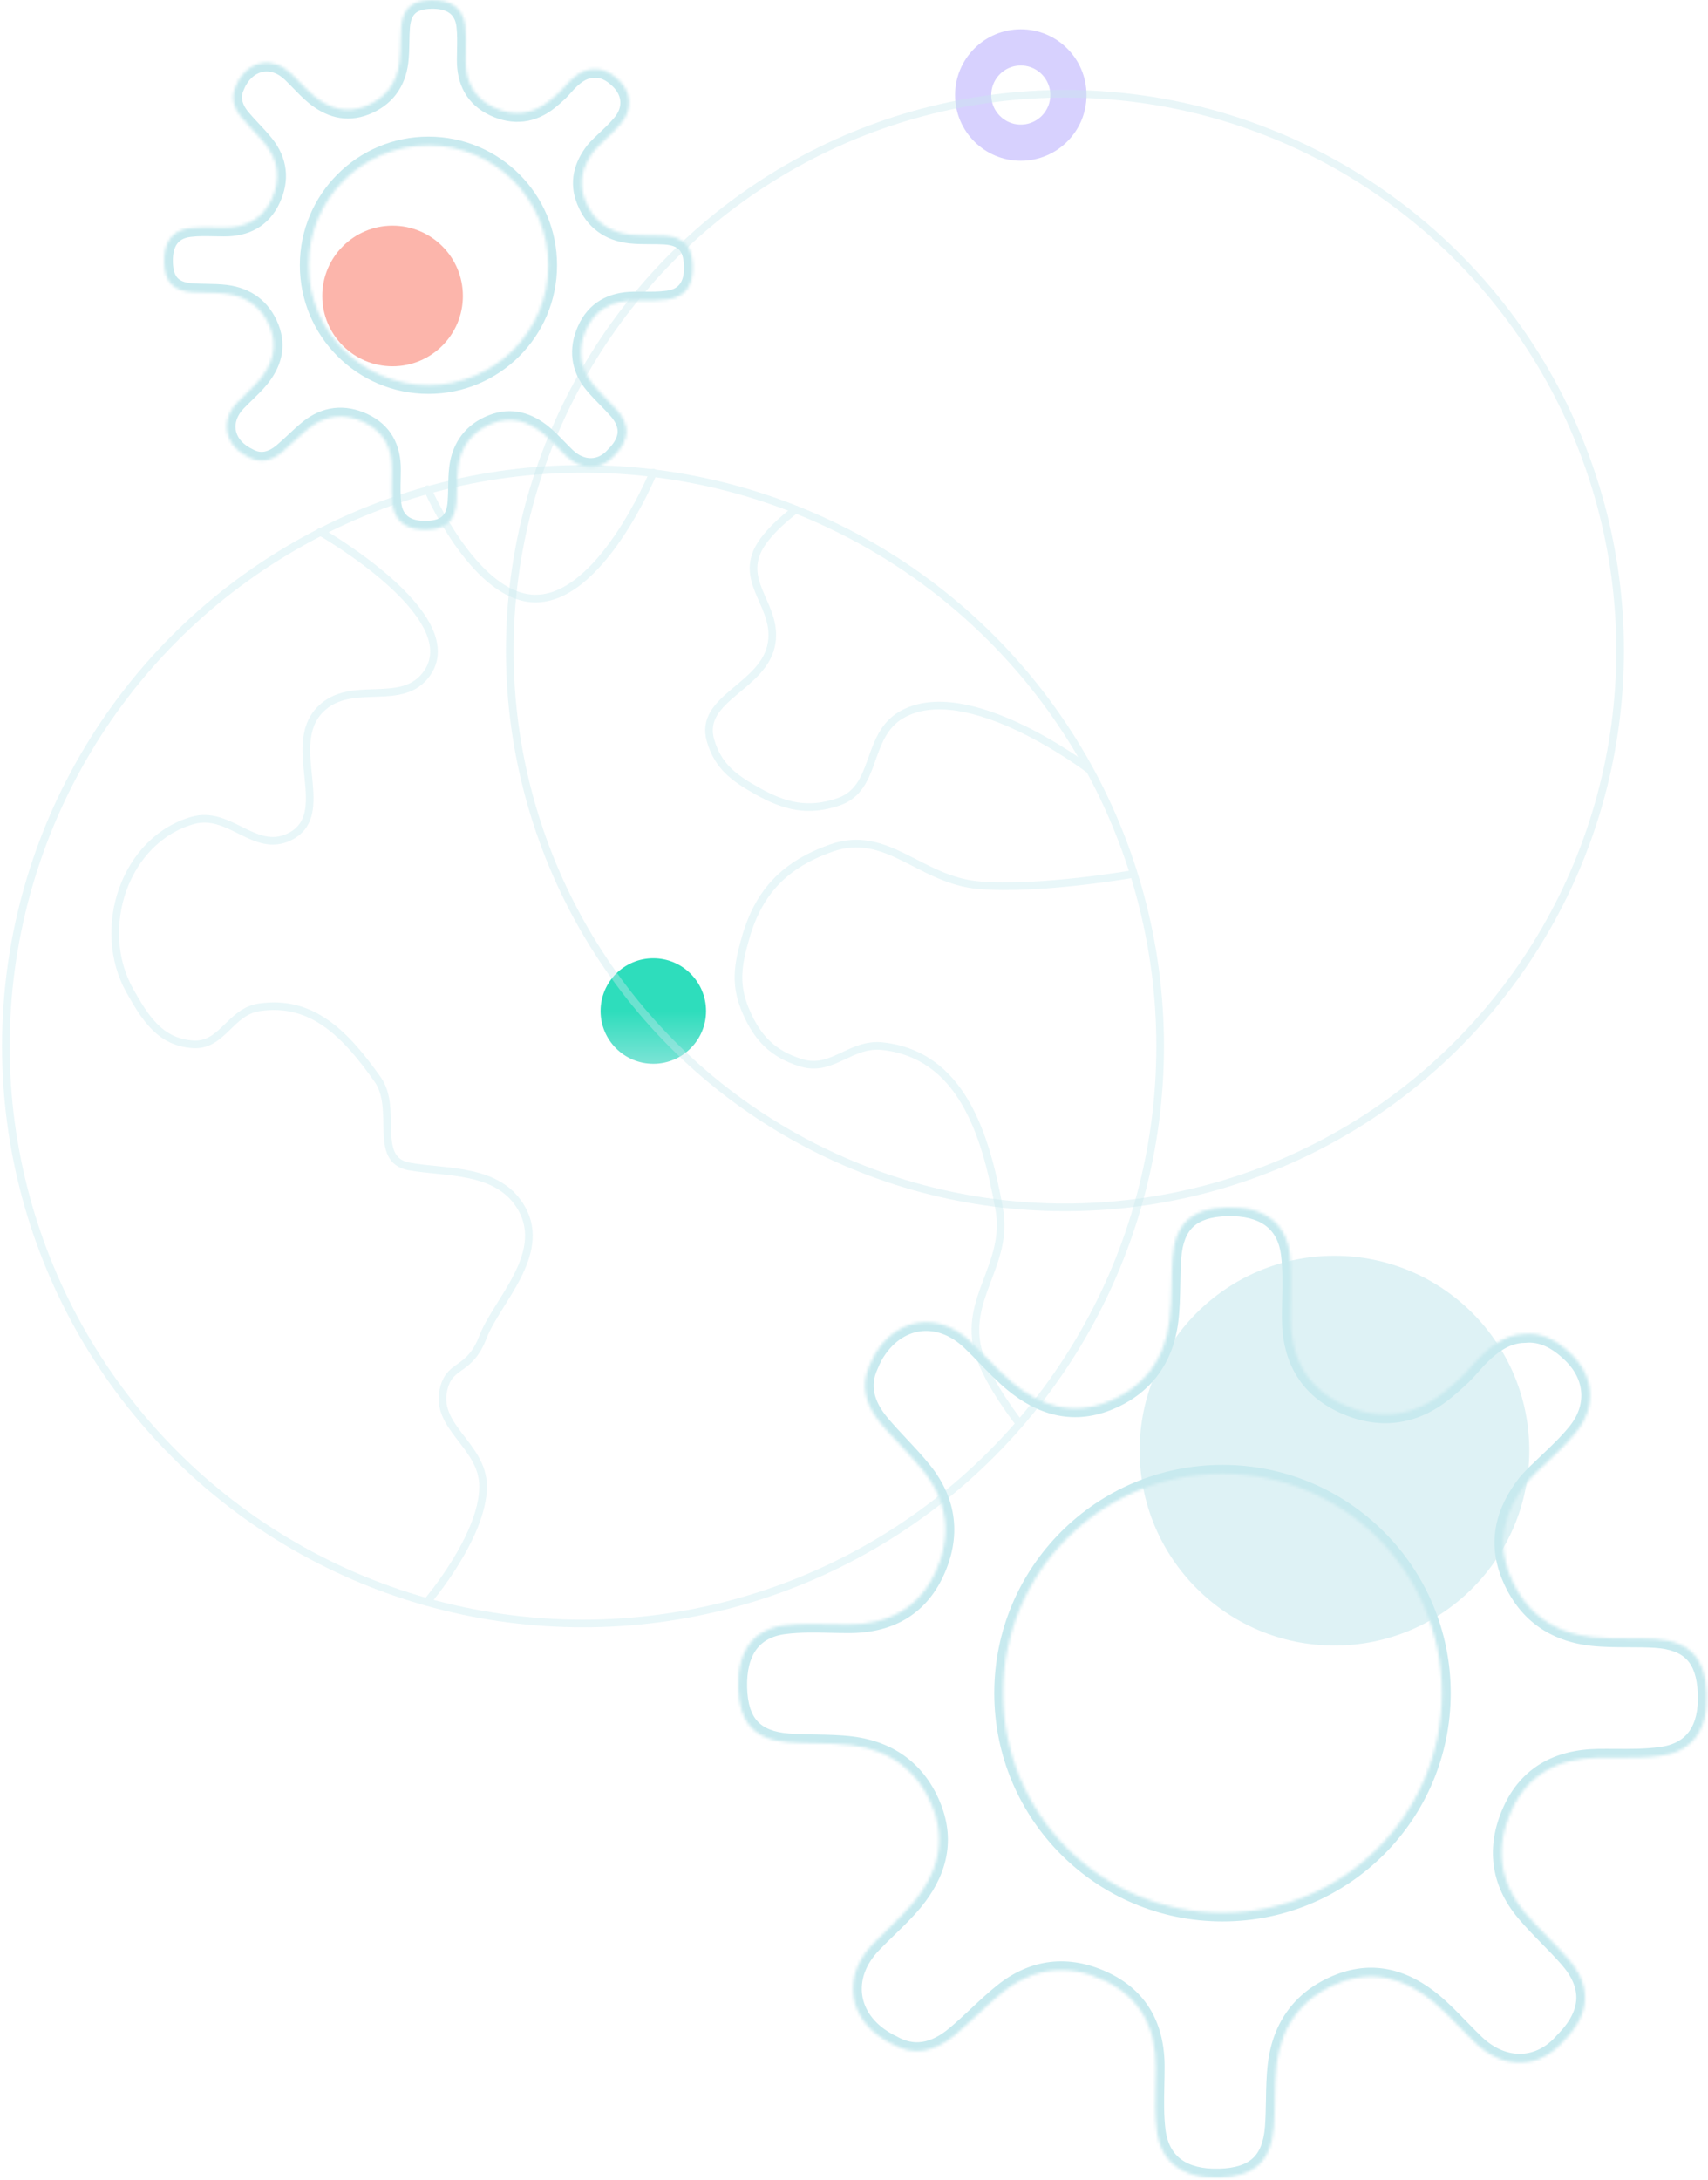 <svg width="583" height="744" viewBox="0 0 583 744" fill="none" xmlns="http://www.w3.org/2000/svg">
<mask id="path-1-inside-1" fill="white">
<path fill-rule="evenodd" clip-rule="evenodd" d="M565.021 559.309C576.833 560.075 581.973 565.766 582.52 577.694C583.067 590.059 577.927 597.719 566.881 599.142C561.824 599.854 556.596 599.823 551.403 599.792C549.408 599.78 547.418 599.768 545.445 599.799C531.883 600.018 521.384 605.489 515.807 618.074C510.338 630.33 511.76 642.258 520.509 652.654C522.997 655.618 525.71 658.388 528.421 661.158C530.715 663.502 533.009 665.845 535.164 668.303C543.367 677.604 542.929 686.797 534.289 695.879L533.633 696.536C525.65 705.838 513.4 706.494 503.667 697.193C501.865 695.471 500.108 693.658 498.347 691.839C495.404 688.8 492.446 685.745 489.23 683.076C479.825 675.306 469.107 671.914 457.077 676.62C444.5 681.544 437.391 691.174 435.75 704.415C435.25 708.479 435.179 712.578 435.107 716.673C435.054 719.745 435 722.814 434.766 725.864C433.891 737.573 428.095 742.716 416.174 743.044C403.925 743.373 396.269 738.12 394.847 727.067C394.215 721.926 394.325 716.728 394.435 711.556C394.477 709.571 394.519 707.591 394.519 705.619C394.628 692.049 389.269 681.544 376.802 675.744C364.553 670.054 352.741 671.367 342.132 679.902C339.112 682.332 336.284 684.987 333.457 687.64C331.064 689.886 328.672 692.131 326.165 694.238C318.837 700.476 311.619 701.57 304.62 697.521C304.459 697.44 304.292 697.36 304.121 697.278C303.595 697.025 303.037 696.757 302.542 696.427C289.418 688.876 287.34 674.431 297.839 663.488C299.559 661.685 301.372 659.927 303.19 658.164C306.226 655.22 309.279 652.26 311.947 649.043C319.712 639.632 323.103 628.907 318.4 616.87C313.478 604.285 303.854 597.172 290.621 595.531C286.56 595.031 282.462 594.959 278.371 594.888C275.3 594.834 272.233 594.781 269.185 594.546C257.483 593.671 252.343 587.871 252.014 575.943C251.686 563.577 256.936 555.917 267.982 554.604C273.12 553.971 278.315 554.081 283.484 554.191C285.468 554.233 287.447 554.275 289.418 554.275C302.979 554.385 313.478 549.023 319.275 536.547C324.962 524.291 323.65 512.472 315.119 501.858C312.691 498.835 310.038 496.005 307.386 493.177C305.141 490.782 302.898 488.389 300.792 485.881C295.105 479.205 293.792 472.53 296.745 466.074C297.183 464.979 297.73 463.776 298.386 462.572C305.932 449.44 320.369 447.361 331.305 457.866C333.107 459.587 334.864 461.401 336.625 463.22C339.568 466.259 342.526 469.313 345.742 471.983C355.147 479.752 365.865 483.145 377.895 478.439C390.472 473.515 397.581 463.885 399.222 450.644C399.722 446.58 399.793 442.481 399.865 438.386C399.918 435.314 399.972 432.245 400.206 429.195C401.081 417.486 406.877 412.343 418.798 412.014C431.157 411.686 438.812 416.939 440.234 427.882C440.867 433.023 440.756 438.221 440.646 443.394C440.604 445.378 440.562 447.358 440.562 449.331C440.453 462.9 445.812 473.405 458.28 479.205C470.529 484.896 482.34 483.583 492.949 475.047C495.136 473.296 497.105 471.545 499.073 469.685L499.074 469.685C500.058 468.7 501.151 467.606 502.136 466.402C507.385 460.383 513.182 455.24 520.509 455.24C525.868 454.693 531.118 456.991 536.367 462.134C544.242 469.794 545.007 480.3 537.789 488.945C534.812 492.568 531.42 495.776 528.006 499.006C526.78 500.166 525.551 501.329 524.337 502.514L524.337 502.515C523.134 503.718 521.931 504.922 520.947 506.125C513.619 515.537 510.666 526.042 515.478 537.751C520.619 550.336 530.243 557.23 543.586 558.652C547.648 559.09 551.746 559.099 555.838 559.108C558.908 559.115 561.975 559.121 565.021 559.309ZM417.279 652.679C458.645 652.679 492.179 619.145 492.179 577.779C492.179 536.413 458.645 502.879 417.279 502.879C375.913 502.879 342.379 536.413 342.379 577.779C342.379 619.145 375.913 652.679 417.279 652.679Z"/>
</mask>
<path d="M582.52 577.694L585.517 577.561L585.517 577.556L582.52 577.694ZM565.021 559.309L565.216 556.315L565.206 556.315L565.021 559.309ZM566.881 599.142L566.497 596.167L566.48 596.169L566.463 596.171L566.881 599.142ZM551.403 599.792L551.421 596.792L551.403 599.792ZM545.445 599.799L545.399 596.799L545.396 596.799L545.445 599.799ZM515.807 618.074L518.546 619.296L518.549 619.289L515.807 618.074ZM520.509 652.654L522.807 650.725L522.805 650.722L520.509 652.654ZM528.421 661.158L526.277 663.257V663.257L528.421 661.158ZM535.164 668.303L532.909 670.281L532.914 670.287L535.164 668.303ZM534.289 695.879L536.411 698L536.438 697.974L536.463 697.947L534.289 695.879ZM533.633 696.536L531.511 694.415L531.431 694.496L531.357 694.582L533.633 696.536ZM503.667 697.193L505.74 695.024L505.739 695.023L503.667 697.193ZM498.347 691.839L500.502 689.752H500.502L498.347 691.839ZM489.23 683.076L491.147 680.768L491.141 680.763L489.23 683.076ZM457.077 676.62L455.984 673.826L455.983 673.826L457.077 676.62ZM435.75 704.415L432.773 704.046L432.773 704.049L435.75 704.415ZM435.107 716.673L438.107 716.725L435.107 716.673ZM434.766 725.864L431.775 725.634L431.774 725.64L434.766 725.864ZM416.174 743.044L416.254 746.043L416.256 746.043L416.174 743.044ZM394.847 727.067L391.87 727.434L391.871 727.442L391.872 727.45L394.847 727.067ZM394.435 711.556L397.434 711.619L394.435 711.556ZM394.519 705.619L391.519 705.595L391.519 705.607V705.619H394.519ZM376.802 675.744L378.067 673.024L378.066 673.023L376.802 675.744ZM342.132 679.902L344.013 682.24L344.013 682.24L342.132 679.902ZM333.457 687.64L331.404 685.453L333.457 687.64ZM326.165 694.238L324.235 691.941L324.228 691.947L324.22 691.954L326.165 694.238ZM304.62 697.521L306.122 694.924L306.043 694.879L305.962 694.838L304.62 697.521ZM304.121 697.278L302.822 699.982L302.822 699.982L304.121 697.278ZM302.542 696.427L304.207 693.931L304.124 693.876L304.038 693.826L302.542 696.427ZM297.839 663.488L300.004 665.565L300.01 665.559L297.839 663.488ZM303.19 658.164L301.101 656.011H301.101L303.19 658.164ZM311.947 649.043L314.257 650.958L314.261 650.952L311.947 649.043ZM318.4 616.87L321.194 615.778L321.194 615.777L318.4 616.87ZM290.621 595.531L290.99 592.554L290.988 592.553L290.621 595.531ZM278.371 594.888L278.318 597.887H278.318L278.371 594.888ZM269.185 594.546L269.415 591.555L269.409 591.554L269.185 594.546ZM252.014 575.943L249.016 576.022L249.016 576.025L252.014 575.943ZM267.982 554.604L268.336 557.583L268.349 557.581L267.982 554.604ZM283.484 554.191L283.548 551.192H283.548L283.484 554.191ZM289.418 554.275L289.442 551.275L289.43 551.275H289.418V554.275ZM319.275 536.547L321.996 537.811L321.996 537.81L319.275 536.547ZM315.119 501.858L312.78 503.737L312.781 503.737L315.119 501.858ZM307.386 493.177L305.197 495.229L305.197 495.229L307.386 493.177ZM300.792 485.881L303.09 483.952L303.083 483.943L303.076 483.935L300.792 485.881ZM296.745 466.074L299.474 467.321L299.504 467.255L299.531 467.187L296.745 466.074ZM298.386 462.572L295.785 461.077L295.768 461.106L295.752 461.136L298.386 462.572ZM331.305 457.866L329.227 460.03L329.233 460.036L331.305 457.866ZM336.625 463.22L334.47 465.307V465.307L336.625 463.22ZM345.742 471.983L343.825 474.291L343.831 474.296L345.742 471.983ZM377.895 478.439L378.988 481.233L378.989 481.233L377.895 478.439ZM399.222 450.644L402.199 451.013L402.199 451.01L399.222 450.644ZM399.865 438.386L396.865 438.334V438.334L399.865 438.386ZM400.206 429.195L403.197 429.425L403.198 429.419L400.206 429.195ZM418.798 412.014L418.719 409.016L418.716 409.016L418.798 412.014ZM440.234 427.882L443.212 427.516L443.211 427.506L443.209 427.496L440.234 427.882ZM440.646 443.394L437.647 443.33V443.33L440.646 443.394ZM440.562 449.331L443.562 449.355L443.562 449.343V449.331H440.562ZM458.28 479.205L457.014 481.925L457.016 481.926L458.28 479.205ZM492.949 475.047L491.074 472.705L491.068 472.71L492.949 475.047ZM499.073 469.685L501.134 471.865L501.229 471.776L501.316 471.678L499.073 469.685ZM499.074 469.685L496.952 467.564L496.89 467.626L496.831 467.692L499.074 469.685ZM502.136 466.402L499.875 464.43L499.843 464.466L499.813 464.503L502.136 466.402ZM520.509 455.24V458.24H520.662L520.814 458.224L520.509 455.24ZM536.367 462.134L534.268 464.277L534.276 464.284L536.367 462.134ZM537.789 488.945L535.486 487.022L535.479 487.031L535.471 487.04L537.789 488.945ZM528.006 499.006L530.068 501.185L530.068 501.185L528.006 499.006ZM524.337 502.514L522.241 500.368L522.217 500.391L522.194 500.415L524.337 502.514ZM524.337 502.515L526.459 504.635L526.469 504.625L526.48 504.614L524.337 502.515ZM520.947 506.125L518.624 504.226L518.602 504.254L518.58 504.282L520.947 506.125ZM515.478 537.751L518.256 536.617L518.253 536.611L515.478 537.751ZM543.586 558.652L543.907 555.67L543.904 555.669L543.586 558.652ZM555.838 559.108L555.832 562.108L555.838 559.108ZM585.517 577.556C585.227 571.241 583.704 566.007 580.181 562.26C576.634 558.489 571.537 556.725 565.216 556.315L564.827 562.303C570.318 562.659 573.696 564.123 575.81 566.371C577.946 568.643 579.266 572.218 579.523 577.831L585.517 577.556ZM567.264 602.118C573.444 601.322 578.315 598.711 581.489 594.265C584.609 589.895 585.808 584.143 585.517 577.561L579.523 577.826C579.779 583.61 578.681 587.871 576.606 590.778C574.585 593.609 571.364 595.54 566.497 596.167L567.264 602.118ZM551.386 602.792C556.538 602.822 561.988 602.86 567.299 602.113L566.463 596.171C561.66 596.847 556.655 596.823 551.421 596.792L551.386 602.792ZM545.491 602.798C547.427 602.769 549.385 602.78 551.386 602.792L551.421 596.792C549.432 596.78 547.409 596.768 545.399 596.799L545.491 602.798ZM518.549 619.289C521.108 613.517 524.725 609.504 529.159 606.881C533.622 604.241 539.095 602.902 545.493 602.798L545.396 596.799C538.233 596.915 531.676 598.421 526.104 601.717C520.504 605.031 516.083 610.046 513.064 616.858L518.549 619.289ZM522.805 650.722C514.823 641.238 513.529 630.542 518.546 619.296L513.067 616.851C507.148 630.118 508.697 643.278 518.214 654.586L522.805 650.722ZM530.565 659.059C527.84 656.276 525.209 653.586 522.807 650.725L518.212 654.583C520.786 657.649 523.579 660.501 526.277 663.257L530.565 659.059ZM537.42 666.325C535.201 663.795 532.849 661.393 530.565 659.059L526.277 663.257C528.581 665.61 530.817 667.895 532.909 670.281L537.42 666.325ZM536.463 697.947C541.095 693.077 543.842 687.847 544.041 682.28C544.24 676.691 541.851 671.35 537.414 666.319L532.914 670.287C536.68 674.557 538.173 678.463 538.045 682.066C537.915 685.692 536.123 689.599 532.116 693.812L536.463 697.947ZM535.755 698.657L536.411 698L532.168 693.759L531.511 694.415L535.755 698.657ZM501.594 699.362C506.948 704.478 513.197 707.032 519.4 706.839C525.61 706.646 531.432 703.707 535.91 698.49L531.357 694.582C527.851 698.667 523.556 700.707 519.213 700.842C514.862 700.977 510.119 699.209 505.74 695.024L501.594 699.362ZM496.192 693.926C497.946 695.737 499.743 697.594 501.595 699.362L505.739 695.023C503.986 693.349 502.271 691.578 500.502 689.752L496.192 693.926ZM487.314 685.384C490.382 687.932 493.229 690.866 496.192 693.926L500.502 689.752C497.579 686.734 494.509 683.559 491.147 680.768L487.314 685.384ZM458.17 679.413C468.913 675.211 478.501 678.104 487.32 685.389L491.141 680.763C481.149 672.509 469.301 668.617 455.984 673.826L458.17 679.413ZM438.727 704.784C440.239 692.585 446.664 683.918 458.17 679.413L455.983 673.826C442.335 679.17 434.543 689.762 432.773 704.046L438.727 704.784ZM438.107 716.725C438.179 712.604 438.25 708.663 438.728 704.781L432.773 704.049C432.25 708.295 432.179 712.553 432.108 716.62L438.107 716.725ZM437.757 726.094C437.999 722.941 438.054 719.782 438.107 716.725L432.108 716.62C432.054 719.708 432.001 722.688 431.775 725.634L437.757 726.094ZM416.256 746.043C422.58 745.869 427.842 744.409 431.638 740.935C435.457 737.439 437.288 732.367 437.758 726.087L431.774 725.64C431.369 731.069 429.864 734.424 427.586 736.509C425.285 738.616 421.688 739.891 416.091 740.046L416.256 746.043ZM391.872 727.45C392.667 733.631 395.272 738.517 399.677 741.744C404.013 744.92 409.723 746.218 416.254 746.043L416.093 740.045C410.375 740.199 406.133 739.035 403.223 736.904C400.383 734.823 398.449 731.556 397.823 726.685L391.872 727.45ZM391.436 711.492C391.327 716.628 391.206 722.043 391.87 727.434L397.825 726.701C397.223 721.81 397.324 716.829 397.434 711.619L391.436 711.492ZM391.519 705.619C391.519 707.554 391.478 709.502 391.436 711.492L397.434 711.619C397.476 709.641 397.519 707.628 397.519 705.619H391.519ZM375.536 678.464C381.264 681.129 385.226 684.8 387.772 689.256C390.334 693.739 391.571 699.205 391.519 705.595L397.519 705.643C397.577 698.463 396.189 691.892 392.981 686.279C389.759 680.64 384.807 676.159 378.067 673.024L375.536 678.464ZM344.013 682.24C348.942 678.274 354.029 676.077 359.203 675.468C364.379 674.859 369.836 675.816 375.538 678.465L378.066 673.023C371.518 669.982 364.945 668.75 358.501 669.509C352.054 670.268 345.931 672.995 340.252 677.565L344.013 682.24ZM335.51 689.827C338.351 687.161 341.096 684.586 344.013 682.24L340.252 677.565C337.127 680.078 334.217 682.812 331.404 685.453L335.51 689.827ZM328.095 696.535C330.676 694.366 333.127 692.064 335.51 689.827L331.404 685.453C329.001 687.708 326.668 689.896 324.235 691.941L328.095 696.535ZM303.118 700.118C307.138 702.444 311.376 703.364 315.721 702.703C320.017 702.049 324.154 699.89 328.11 696.522L324.22 691.954C320.849 694.824 317.712 696.331 314.818 696.771C311.972 697.204 309.101 696.647 306.122 694.924L303.118 700.118ZM302.822 699.982C302.996 700.066 303.142 700.136 303.277 700.204L305.962 694.838C305.776 694.745 305.587 694.654 305.421 694.574L302.822 699.982ZM300.877 698.922C301.578 699.39 302.33 699.746 302.822 699.982L305.421 694.574C304.86 694.305 304.497 694.124 304.207 693.931L300.877 698.922ZM295.674 661.411C289.888 667.442 287.364 674.681 288.362 681.654C289.36 688.627 293.812 694.865 301.046 699.027L304.038 693.826C298.148 690.437 294.999 685.678 294.301 680.804C293.604 675.931 295.291 670.477 300.004 665.565L295.674 661.411ZM301.101 656.011C299.291 657.766 297.436 659.564 295.668 661.417L300.01 665.559C301.683 663.805 303.452 662.088 305.278 660.318L301.101 656.011ZM309.638 647.128C307.092 650.198 304.159 653.046 301.101 656.011L305.278 660.318C308.294 657.394 311.467 654.322 314.257 650.958L309.638 647.128ZM315.606 617.962C319.806 628.714 316.914 638.309 309.633 647.134L314.261 650.952C322.51 640.954 326.399 629.101 321.194 615.778L315.606 617.962ZM290.252 598.508C302.441 600.02 311.103 606.448 315.606 617.963L321.194 615.777C315.854 602.122 305.268 594.325 290.99 592.554L290.252 598.508ZM278.318 597.887C282.437 597.959 286.376 598.031 290.254 598.508L290.988 592.553C286.743 592.031 282.488 591.959 278.423 591.888L278.318 597.887ZM268.955 597.537C272.106 597.78 275.263 597.834 278.318 597.887L278.423 591.888C275.337 591.834 272.359 591.781 269.415 591.555L268.955 597.537ZM249.016 576.025C249.19 582.352 250.649 587.616 254.12 591.413C257.615 595.235 262.684 597.068 268.961 597.538L269.409 591.554C263.984 591.149 260.632 589.644 258.549 587.365C256.443 585.061 255.167 581.461 255.013 575.86L249.016 576.025ZM267.628 551.625C261.44 552.36 256.544 554.939 253.312 559.357C250.135 563.699 248.841 569.441 249.016 576.022L255.013 575.863C254.86 570.079 256.026 565.808 258.154 562.9C260.226 560.068 263.478 558.16 268.336 557.583L267.628 551.625ZM283.548 551.192C278.415 551.083 273.003 550.962 267.615 551.626L268.349 557.581C273.236 556.979 278.214 557.08 283.421 557.19L283.548 551.192ZM289.418 551.275C287.484 551.275 285.537 551.234 283.548 551.192L283.421 557.19C285.398 557.232 287.41 557.275 289.418 557.275V551.275ZM316.554 535.283C313.891 541.015 310.221 544.979 305.768 547.527C301.289 550.089 295.827 551.327 289.442 551.275L289.394 557.275C296.57 557.333 303.138 555.944 308.748 552.734C314.384 549.51 318.862 544.555 321.996 537.811L316.554 535.283ZM312.781 503.737C316.744 508.669 318.94 513.76 319.549 518.937C320.158 524.117 319.201 529.579 316.554 535.285L321.996 537.81C325.036 531.259 326.266 524.684 325.508 518.237C324.75 511.787 322.024 505.661 317.457 499.978L312.781 503.737ZM305.197 495.229C307.862 498.071 310.436 500.818 312.78 503.737L317.458 499.979C314.946 496.852 312.213 493.94 309.575 491.125L305.197 495.229ZM298.494 487.81C300.662 490.391 302.962 492.844 305.197 495.229L309.575 491.125C307.321 488.721 305.134 486.387 303.09 483.952L298.494 487.81ZM294.017 464.826C292.293 468.596 291.785 472.522 292.588 476.49C293.384 480.42 295.426 484.208 298.508 487.826L303.076 483.935C300.471 480.878 299.014 477.991 298.469 475.3C297.932 472.647 298.245 470.008 299.474 467.321L294.017 464.826ZM295.752 461.136C295.03 462.459 294.434 463.773 293.96 464.96L299.531 467.187C299.931 466.186 300.429 465.092 301.02 464.008L295.752 461.136ZM333.383 455.703C327.356 449.913 320.12 447.387 313.149 448.385C306.178 449.384 299.944 453.84 295.785 461.077L300.987 464.067C304.374 458.172 309.131 455.022 314 454.325C318.868 453.627 324.318 455.314 329.227 460.03L333.383 455.703ZM338.78 461.133C337.026 459.321 335.229 457.465 333.377 455.697L329.233 460.036C330.986 461.71 332.701 463.48 334.47 465.307L338.78 461.133ZM347.658 469.675C344.59 467.127 341.743 464.193 338.78 461.133L334.47 465.307C337.393 468.325 340.463 471.5 343.825 474.291L347.658 469.675ZM376.803 475.645C366.059 479.848 356.471 476.955 347.652 469.67L343.831 474.296C353.823 482.55 365.671 486.442 378.988 481.233L376.803 475.645ZM396.245 450.275C394.733 462.473 388.308 471.141 376.802 475.646L378.989 481.233C392.637 475.889 400.429 465.296 402.199 451.013L396.245 450.275ZM396.865 438.334C396.793 442.455 396.722 446.396 396.244 450.277L402.199 451.01C402.722 446.764 402.793 442.506 402.864 438.439L396.865 438.334ZM397.215 428.965C396.973 432.118 396.918 435.277 396.865 438.334L402.864 438.439C402.918 435.351 402.971 432.371 403.197 429.425L397.215 428.965ZM418.716 409.016C412.392 409.19 407.13 410.65 403.334 414.124C399.515 417.62 397.684 422.691 397.214 428.972L403.198 429.419C403.603 423.99 405.108 420.635 407.386 418.55C409.687 416.443 413.284 415.167 418.881 415.013L418.716 409.016ZM443.209 427.496C442.412 421.361 439.801 416.503 435.38 413.294C431.032 410.137 425.3 408.841 418.719 409.016L418.878 415.013C424.656 414.86 428.93 416.026 431.855 418.149C434.707 420.22 436.635 423.46 437.259 428.269L443.209 427.496ZM443.646 443.457C443.755 438.321 443.875 432.907 443.212 427.516L437.257 428.248C437.858 433.139 437.758 438.121 437.647 443.33L443.646 443.457ZM443.562 449.331C443.562 447.396 443.604 445.447 443.646 443.457L437.647 443.33C437.605 445.309 437.562 447.321 437.562 449.331H443.562ZM459.545 476.485C453.817 473.821 449.856 470.149 447.309 465.693C444.748 461.211 443.511 455.745 443.562 449.355L437.562 449.306C437.505 456.486 438.892 463.057 442.1 468.67C445.322 474.309 450.274 478.79 457.014 481.925L459.545 476.485ZM491.068 472.71C486.139 476.675 481.052 478.872 475.879 479.481C470.703 480.091 465.245 479.133 459.544 476.485L457.016 481.926C463.563 484.968 470.136 486.199 476.58 485.44C483.027 484.681 489.15 481.954 494.83 477.384L491.068 472.71ZM497.013 467.504C495.089 469.323 493.183 471.017 491.074 472.705L494.824 477.389C497.09 475.575 499.121 473.768 501.134 471.865L497.013 467.504ZM496.831 467.692L496.831 467.692L501.316 471.678L501.316 471.678L496.831 467.692ZM499.813 464.503C498.939 465.573 497.951 466.564 496.952 467.564L501.195 471.805C502.165 470.835 503.364 469.639 504.458 468.301L499.813 464.503ZM520.509 452.24C511.72 452.24 505.127 458.408 499.875 464.43L504.397 468.374C509.644 462.358 514.644 458.24 520.509 458.24V452.24ZM538.467 459.991C532.833 454.471 526.75 451.587 520.205 452.255L520.814 458.224C524.987 457.798 529.403 459.511 534.268 464.277L538.467 459.991ZM540.092 490.867C544.13 486.031 546.056 480.51 545.733 474.995C545.41 469.487 542.861 464.265 538.459 459.984L534.276 464.284C537.748 467.663 539.519 471.524 539.743 475.346C539.967 479.159 538.666 483.213 535.486 487.022L540.092 490.867ZM530.068 501.185C533.459 497.977 536.99 494.642 540.107 490.849L535.471 487.04C532.633 490.494 529.381 493.575 525.945 496.827L530.068 501.185ZM526.433 504.66C527.627 503.494 528.839 502.348 530.068 501.185L525.945 496.827C524.721 497.984 523.475 499.163 522.241 500.368L526.433 504.66ZM526.48 504.614L526.48 504.614L522.194 500.415L522.194 500.415L526.48 504.614ZM523.269 508.024C524.141 506.958 525.231 505.864 526.459 504.635L522.215 500.394C521.037 501.573 519.721 502.885 518.624 504.226L523.269 508.024ZM518.253 536.611C513.953 526.146 516.464 516.766 523.314 507.968L518.58 504.282C510.775 514.307 507.38 525.938 512.704 538.891L518.253 536.611ZM543.904 555.669C531.613 554.359 522.962 548.138 518.256 536.617L512.701 538.885C518.276 552.533 528.873 560.101 543.268 561.636L543.904 555.669ZM555.845 556.108C551.725 556.099 547.786 556.088 543.907 555.67L543.264 561.635C547.51 562.093 551.766 562.099 555.832 562.108L555.845 556.108ZM565.206 556.315C562.055 556.121 558.899 556.115 555.845 556.108L555.832 562.108C558.917 562.115 561.894 562.122 564.837 562.303L565.206 556.315ZM489.179 577.779C489.179 617.488 456.988 649.679 417.279 649.679V655.679C460.302 655.679 495.179 620.802 495.179 577.779H489.179ZM417.279 505.879C456.988 505.879 489.179 538.07 489.179 577.779H495.179C495.179 534.756 460.302 499.879 417.279 499.879V505.879ZM345.379 577.779C345.379 538.07 377.57 505.879 417.279 505.879V499.879C374.256 499.879 339.379 534.756 339.379 577.779H345.379ZM417.279 649.679C377.57 649.679 345.379 617.488 345.379 577.779H339.379C339.379 620.802 374.256 655.679 417.279 655.679V649.679Z" fill="#C8EAEF" mask="url(#path-1-inside-1)"/>
<mask id="path-3-inside-2" fill="white">
<path fill-rule="evenodd" clip-rule="evenodd" d="M226.907 80.43C233.356 80.848 236.163 83.955 236.461 90.467C236.76 97.219 233.953 101.401 227.922 102.178C225.161 102.566 222.307 102.55 219.472 102.533C218.382 102.526 217.296 102.52 216.218 102.536C208.814 102.656 203.081 105.643 200.036 112.514C197.05 119.206 197.827 125.719 202.604 131.395C203.962 133.013 205.443 134.526 206.923 136.038C208.176 137.318 209.428 138.597 210.605 139.939C215.084 145.018 214.845 150.037 210.128 154.996L209.769 155.354C205.41 160.433 198.722 160.791 193.408 155.713C192.424 154.773 191.465 153.783 190.503 152.79C188.897 151.131 187.281 149.463 185.526 148.005C180.39 143.763 174.539 141.911 167.97 144.48C161.103 147.169 157.222 152.427 156.326 159.656C156.053 161.875 156.014 164.113 155.975 166.349C155.946 168.026 155.917 169.702 155.789 171.367C155.311 177.76 152.146 180.568 145.637 180.747C138.95 180.927 134.77 178.059 133.993 172.024C133.648 169.217 133.708 166.379 133.768 163.555C133.791 162.471 133.814 161.39 133.814 160.313C133.874 152.905 130.948 147.169 124.141 144.002C117.453 140.895 111.004 141.612 105.212 146.272C103.562 147.599 102.018 149.048 100.475 150.497C99.168 151.723 97.862 152.949 96.493 154.1C92.493 157.505 88.552 158.103 84.73 155.892C84.642 155.848 84.551 155.804 84.458 155.759C84.17 155.621 83.866 155.475 83.595 155.294C76.43 151.172 75.295 143.285 81.028 137.31C81.967 136.326 82.957 135.366 83.949 134.404C85.607 132.796 87.274 131.18 88.731 129.423C92.97 124.285 94.822 118.43 92.254 111.857C89.567 104.986 84.312 101.103 77.087 100.206C74.869 99.933 72.632 99.894 70.398 99.855C68.722 99.826 67.047 99.797 65.383 99.668C58.994 99.191 56.187 96.024 56.008 89.511C55.829 82.76 58.695 78.577 64.726 77.86C67.531 77.515 70.368 77.575 73.19 77.635C74.273 77.658 75.354 77.681 76.43 77.681C83.834 77.741 89.567 74.813 92.731 68.002C95.837 61.31 95.12 54.857 90.462 49.062C89.137 47.411 87.688 45.866 86.24 44.322C85.015 43.014 83.79 41.708 82.64 40.338C79.535 36.694 78.818 33.049 80.431 29.524C80.669 28.926 80.968 28.269 81.326 27.612C85.447 20.442 93.329 19.307 99.3 25.043C100.284 25.982 101.243 26.973 102.205 27.966C103.811 29.625 105.427 31.293 107.182 32.75C112.317 36.992 118.169 38.844 124.738 36.275C131.605 33.587 135.486 28.329 136.382 21.099C136.655 18.88 136.694 16.642 136.733 14.407C136.762 12.729 136.791 11.053 136.919 9.388C137.397 2.995 140.562 0.187 147.071 0.008C153.818 -0.171 157.998 2.697 158.774 8.671C159.12 11.478 159.059 14.316 158.999 17.141C158.976 18.224 158.953 19.305 158.953 20.382C158.894 27.791 161.82 33.527 168.627 36.694C175.315 39.8 181.764 39.084 187.556 34.423C188.75 33.467 189.825 32.511 190.9 31.495L190.9 31.495C191.438 30.958 192.035 30.36 192.572 29.703C195.438 26.417 198.603 23.609 202.604 23.609C205.53 23.31 208.396 24.565 211.262 27.373C215.562 31.555 215.98 37.291 212.038 42.011C210.413 43.989 208.561 45.741 206.697 47.505C206.027 48.138 205.356 48.773 204.694 49.42C204.037 50.077 203.38 50.734 202.843 51.392C198.842 56.53 197.23 62.266 199.857 68.659C202.663 75.53 207.918 79.294 215.203 80.071C217.421 80.31 219.658 80.315 221.893 80.32C223.569 80.323 225.244 80.327 226.907 80.43ZM146.243 131.409C168.828 131.409 187.137 113.1 187.137 90.514C187.137 67.928 168.828 49.619 146.243 49.619C123.657 49.619 105.348 67.928 105.348 90.514C105.348 113.1 123.657 131.409 146.243 131.409Z"/>
</mask>
<path d="M236.461 90.467L239.458 90.335L239.458 90.33L236.461 90.467ZM226.907 80.43L227.101 77.436L227.091 77.435L226.907 80.43ZM227.922 102.178L227.539 99.203L227.522 99.205L227.504 99.207L227.922 102.178ZM219.472 102.533L219.489 99.533H219.489L219.472 102.533ZM216.218 102.536L216.172 99.537L216.17 99.537L216.218 102.536ZM200.036 112.514L202.776 113.737L202.779 113.73L200.036 112.514ZM202.604 131.395L204.901 129.466L204.899 129.463L202.604 131.395ZM206.923 136.038L204.78 138.137V138.137L206.923 136.038ZM210.605 139.939L208.35 141.917L208.355 141.923L210.605 139.939ZM210.128 154.996L212.25 157.116L212.276 157.09L212.301 157.063L210.128 154.996ZM209.769 155.354L207.647 153.234L207.567 153.314L207.493 153.4L209.769 155.354ZM193.408 155.713L195.481 153.544L195.48 153.543L193.408 155.713ZM190.503 152.79L192.658 150.702L190.503 152.79ZM185.526 148.005L187.442 145.697L187.436 145.692L185.526 148.005ZM167.97 144.48L166.877 141.686L166.876 141.686L167.97 144.48ZM156.326 159.656L153.349 159.287L153.348 159.29L156.326 159.656ZM155.975 166.349L158.975 166.401V166.401L155.975 166.349ZM155.789 171.367L152.797 171.137L152.797 171.143L155.789 171.367ZM145.637 180.747L145.718 183.746L145.72 183.746L145.637 180.747ZM133.993 172.024L131.016 172.39L131.017 172.399L131.018 172.407L133.993 172.024ZM133.768 163.555L130.769 163.491L133.768 163.555ZM133.814 160.313L130.814 160.289L130.814 160.301V160.313H133.814ZM124.141 144.002L125.406 141.282L125.405 141.281L124.141 144.002ZM105.212 146.272L107.092 148.61L107.092 148.61L105.212 146.272ZM100.475 150.497L98.422 148.31H98.422L100.475 150.497ZM96.493 154.1L94.563 151.803L94.556 151.809L94.549 151.815L96.493 154.1ZM84.73 155.892L86.232 153.295L86.153 153.25L86.072 153.209L84.73 155.892ZM84.458 155.759L83.158 158.463L83.158 158.463L84.458 155.759ZM83.595 155.294L85.26 152.799L85.178 152.744L85.091 152.694L83.595 155.294ZM81.028 137.31L83.192 139.387L83.198 139.381L81.028 137.31ZM83.949 134.404L81.861 132.25H81.861L83.949 134.404ZM88.731 129.423L91.04 131.338L91.045 131.333L88.731 129.423ZM92.254 111.857L95.048 110.766L95.048 110.765L92.254 111.857ZM77.087 100.206L77.456 97.229L77.453 97.229L77.087 100.206ZM70.398 99.855L70.346 102.855H70.346L70.398 99.855ZM65.383 99.668L65.613 96.677L65.607 96.677L65.383 99.668ZM56.008 89.511L53.009 89.591L53.009 89.594L56.008 89.511ZM64.726 77.86L65.08 80.839L65.093 80.838L64.726 77.86ZM73.19 77.635L73.126 80.634H73.127L73.19 77.635ZM76.43 77.681L76.454 74.681L76.442 74.681H76.43V77.681ZM92.731 68.002L95.452 69.266L95.453 69.264L92.731 68.002ZM90.462 49.062L88.124 50.941L88.124 50.941L90.462 49.062ZM86.24 44.322L84.052 46.374L84.052 46.374L86.24 44.322ZM82.64 40.338L84.938 38.409L84.931 38.401L84.924 38.393L82.64 40.338ZM80.431 29.524L83.159 30.771L83.189 30.705L83.216 30.637L80.431 29.524ZM81.326 27.612L78.725 26.117L78.708 26.146L78.692 26.176L81.326 27.612ZM99.3 25.043L97.222 27.206L97.228 27.212L99.3 25.043ZM102.205 27.966L104.36 25.879L104.36 25.879L102.205 27.966ZM107.182 32.75L105.266 35.058L105.271 35.063L107.182 32.75ZM124.738 36.275L125.831 39.069L125.832 39.069L124.738 36.275ZM136.382 21.099L139.359 21.468L139.359 21.465L136.382 21.099ZM136.733 14.407L133.733 14.354V14.354L136.733 14.407ZM136.919 9.388L139.91 9.618L139.911 9.612L136.919 9.388ZM147.071 0.008L146.991 -2.991L146.988 -2.991L147.071 0.008ZM158.774 8.671L161.752 8.305L161.751 8.295L161.749 8.285L158.774 8.671ZM158.999 17.141L156 17.077V17.077L158.999 17.141ZM158.953 20.382L161.953 20.406L161.953 20.394V20.382H158.953ZM168.627 36.694L167.362 39.414L167.363 39.414L168.627 36.694ZM187.556 34.423L185.681 32.081L185.675 32.086L187.556 34.423ZM190.9 31.495L188.873 29.284L188.856 29.299L188.839 29.315L190.9 31.495ZM190.9 31.495L192.927 33.707L192.976 33.662L193.022 33.616L190.9 31.495ZM192.572 29.703L190.311 27.731L190.28 27.767L190.25 27.804L192.572 29.703ZM202.604 23.609V26.609H202.757L202.909 26.593L202.604 23.609ZM211.262 27.373L209.163 29.516L209.17 29.523L211.262 27.373ZM212.038 42.011L209.736 40.088L209.728 40.097L209.721 40.106L212.038 42.011ZM206.697 47.505L204.635 45.325L204.635 45.325L206.697 47.505ZM204.694 49.42L202.598 47.274L202.585 47.286L202.572 47.299L204.694 49.42ZM202.843 51.392L200.52 49.493L200.498 49.52L200.476 49.549L202.843 51.392ZM199.857 68.659L202.634 67.525L202.632 67.519L199.857 68.659ZM215.203 80.071L215.525 77.088L215.521 77.088L215.203 80.071ZM221.893 80.32L221.9 77.32H221.9L221.893 80.32ZM239.458 90.33C239.293 86.722 238.414 83.488 236.176 81.108C233.915 78.703 230.741 77.672 227.101 77.436L226.713 83.423C229.522 83.605 230.976 84.337 231.805 85.218C232.657 86.124 233.331 87.7 233.464 90.605L239.458 90.33ZM228.305 105.153C231.978 104.68 235.012 103.101 237.007 100.306C238.947 97.588 239.625 94.11 239.458 90.335L233.464 90.6C233.596 93.576 233.02 95.565 232.124 96.82C231.282 97.999 229.898 98.899 227.539 99.203L228.305 105.153ZM219.454 105.533C222.249 105.549 225.325 105.573 228.34 105.149L227.504 99.207C224.997 99.56 222.365 99.55 219.489 99.533L219.454 105.533ZM216.265 105.536C217.305 105.52 218.359 105.526 219.454 105.533L219.489 99.533C218.406 99.526 217.287 99.52 216.172 99.537L216.265 105.536ZM202.779 113.73C204.071 110.815 205.864 108.851 208.02 107.576C210.205 106.283 212.947 105.59 216.267 105.536L216.17 99.537C212.085 99.603 208.258 100.463 204.965 102.412C201.642 104.377 199.047 107.343 197.293 111.299L202.779 113.73ZM204.899 129.463C200.889 124.699 200.241 119.418 202.776 113.737L197.296 111.292C193.86 118.994 194.764 126.739 200.309 133.327L204.899 129.463ZM209.067 133.94C207.573 132.414 206.174 130.982 204.901 129.466L200.306 133.324C201.751 135.044 203.313 136.638 204.78 138.137L209.067 133.94ZM212.861 137.961C211.621 136.547 210.31 135.209 209.067 133.94L204.78 138.137C206.042 139.426 207.236 140.647 208.35 141.917L212.861 137.961ZM212.301 157.063C214.972 154.255 216.689 151.099 216.813 147.619C216.938 144.117 215.43 140.875 212.855 137.955L208.355 141.923C210.259 144.082 210.871 145.889 210.817 147.405C210.762 148.944 210 150.777 207.954 152.928L212.301 157.063ZM211.891 157.475L212.25 157.116L208.006 152.875L207.647 153.234L211.891 157.475ZM191.335 157.882C194.48 160.886 198.233 162.459 202.04 162.341C205.855 162.222 209.38 160.414 212.046 157.308L207.493 153.4C205.799 155.373 203.801 156.283 201.854 156.344C199.898 156.405 197.651 155.618 195.481 153.544L191.335 157.882ZM188.348 154.877C189.303 155.862 190.302 156.895 191.336 157.882L195.48 153.543C194.546 152.651 193.627 151.703 192.658 150.702L188.348 154.877ZM183.609 150.313C185.218 151.649 186.721 153.197 188.348 154.877L192.658 150.702C191.072 149.065 189.344 147.276 187.442 145.697L183.609 150.313ZM169.063 147.274C174.344 145.208 179.066 146.56 183.615 150.318L187.436 145.692C181.715 140.966 174.733 138.613 166.877 141.686L169.063 147.274ZM159.303 160.025C160.07 153.838 163.268 149.543 169.064 147.273L166.876 141.686C158.938 144.795 154.374 151.015 153.349 159.287L159.303 160.025ZM158.975 166.401C159.014 164.139 159.053 162.059 159.304 160.022L153.348 159.29C153.053 161.691 153.014 164.087 152.976 166.296L158.975 166.401ZM158.78 171.597C158.916 169.828 158.946 168.063 158.975 166.401L152.976 166.296C152.946 167.989 152.917 169.576 152.797 171.137L158.78 171.597ZM145.72 183.746C149.338 183.647 152.589 182.808 155 180.6C157.436 178.371 158.51 175.213 158.78 171.59L152.797 171.143C152.59 173.914 151.843 175.357 150.949 176.174C150.032 177.014 148.445 177.669 145.555 177.749L145.72 183.746ZM131.018 172.407C131.49 176.079 133.065 179.114 135.826 181.136C138.517 183.107 141.967 183.847 145.718 183.746L145.557 177.748C142.62 177.827 140.636 177.222 139.371 176.296C138.176 175.42 137.273 174.004 136.969 171.641L131.018 172.407ZM130.769 163.491C130.71 166.279 130.64 169.333 131.016 172.39L136.971 171.658C136.656 169.101 136.707 166.48 136.768 163.618L130.769 163.491ZM130.814 160.313C130.814 161.353 130.792 162.402 130.769 163.491L136.768 163.618C136.79 162.541 136.814 161.427 136.814 160.313H130.814ZM122.875 146.722C125.773 148.07 127.711 149.891 128.948 152.055C130.2 154.246 130.841 156.98 130.814 160.289L136.814 160.338C136.847 156.238 136.055 152.399 134.157 149.078C132.244 145.731 129.316 143.101 125.406 141.282L122.875 146.722ZM107.092 148.61C109.613 146.582 112.155 145.502 114.691 145.204C117.229 144.905 119.956 145.366 122.877 146.723L125.405 141.281C121.638 139.531 117.796 138.797 113.989 139.245C110.181 139.693 106.602 141.303 103.331 143.935L107.092 148.61ZM102.528 152.684C104.085 151.223 105.547 149.853 107.092 148.61L103.331 143.935C101.578 145.345 99.951 146.874 98.422 148.31L102.528 152.684ZM98.424 156.396C99.866 155.184 101.231 153.901 102.528 152.684L98.422 148.31C97.105 149.545 95.859 150.714 94.563 151.803L98.424 156.396ZM83.228 158.489C85.66 159.896 88.284 160.48 90.996 160.068C93.66 159.662 96.145 158.336 98.438 156.384L94.549 151.815C92.841 153.269 91.355 153.944 90.093 154.136C88.879 154.321 87.622 154.099 86.232 153.295L83.228 158.489ZM83.158 158.463C83.255 158.51 83.325 158.544 83.388 158.575L86.072 153.209C85.96 153.153 85.846 153.098 85.757 153.055L83.158 158.463ZM81.931 157.79C82.406 158.108 82.906 158.342 83.158 158.463L85.757 153.056C85.435 152.901 85.325 152.842 85.26 152.799L81.931 157.79ZM78.863 135.233C75.46 138.78 73.892 143.138 74.505 147.422C75.118 151.705 77.845 155.447 82.099 157.895L85.091 152.694C82.18 151.019 80.757 148.756 80.445 146.572C80.132 144.388 80.863 141.815 83.192 139.387L78.863 135.233ZM81.861 132.25C80.876 133.205 79.844 134.205 78.857 135.239L83.198 139.381C84.09 138.446 85.037 137.527 86.037 136.557L81.861 132.25ZM86.421 127.508C85.087 129.118 83.54 130.622 81.861 132.25L86.037 136.557C87.674 134.97 89.462 133.242 91.04 131.338L86.421 127.508ZM89.46 112.949C91.525 118.236 90.172 122.962 86.417 127.514L91.045 131.333C95.768 125.608 98.118 118.624 95.048 110.766L89.46 112.949ZM76.717 103.183C82.898 103.95 87.191 107.149 89.46 112.95L95.048 110.765C91.942 102.823 85.726 98.255 77.456 97.229L76.717 103.183ZM70.346 102.855C72.606 102.894 74.685 102.933 76.72 103.184L77.453 97.229C75.053 96.933 72.658 96.894 70.451 96.856L70.346 102.855ZM65.153 102.66C66.92 102.796 68.684 102.826 70.346 102.855L70.451 96.856C68.759 96.826 67.173 96.797 65.613 96.677L65.153 102.66ZM53.009 89.594C53.109 93.213 53.947 96.465 56.153 98.877C58.381 101.314 61.538 102.389 65.159 102.66L65.607 96.677C62.839 96.47 61.398 95.722 60.581 94.829C59.741 93.91 59.086 92.322 59.007 89.429L53.009 89.594ZM64.372 74.881C60.691 75.319 57.645 76.879 55.617 79.651C53.645 82.347 52.909 85.816 53.009 89.591L59.007 89.432C58.928 86.455 59.536 84.457 60.459 83.194C61.327 82.008 62.73 81.119 65.08 80.839L64.372 74.881ZM73.254 74.636C70.468 74.577 67.415 74.507 64.359 74.883L65.093 80.838C67.648 80.523 70.267 80.574 73.126 80.634L73.254 74.636ZM76.43 74.681C75.391 74.681 74.342 74.659 73.254 74.636L73.127 80.634C74.204 80.657 75.317 80.681 76.43 80.681V74.681ZM90.011 66.738C88.663 69.638 86.843 71.577 84.681 72.814C82.492 74.067 79.761 74.708 76.454 74.681L76.406 80.681C80.503 80.714 84.341 79.921 87.66 78.022C91.006 76.108 93.635 73.177 95.452 69.266L90.011 66.738ZM88.124 50.941C90.151 53.463 91.23 56.008 91.528 58.546C91.827 61.087 91.367 63.816 90.01 66.739L95.453 69.264C97.201 65.496 97.935 61.653 97.487 57.845C97.04 54.035 95.431 50.455 92.801 47.182L88.124 50.941ZM84.052 46.374C85.513 47.932 86.882 49.394 88.124 50.941L92.801 47.182C91.392 45.428 89.864 43.8 88.429 42.27L84.052 46.374ZM80.342 42.267C81.554 43.71 82.836 45.076 84.052 46.374L88.429 42.27C87.194 40.953 86.026 39.705 84.938 38.409L80.342 42.267ZM77.702 28.276C76.648 30.581 76.327 33.017 76.826 35.481C77.317 37.908 78.565 40.181 80.356 42.284L84.924 38.393C83.61 36.851 82.947 35.479 82.707 34.291C82.474 33.141 82.601 31.992 83.159 30.771L77.702 28.276ZM78.692 26.176C78.269 26.953 77.921 27.72 77.645 28.41L83.216 30.637C83.418 30.133 83.667 29.585 83.96 29.048L78.692 26.176ZM101.378 22.879C97.834 19.474 93.477 17.904 89.194 18.518C84.911 19.131 81.171 21.861 78.725 26.117L83.927 29.107C85.602 26.193 87.863 24.77 90.044 24.457C92.225 24.145 94.795 24.875 97.222 27.206L101.378 22.879ZM104.36 25.879C103.405 24.893 102.405 23.86 101.372 22.873L97.228 27.212C98.162 28.105 99.081 29.052 100.05 30.053L104.36 25.879ZM109.098 30.442C107.49 29.106 105.987 27.559 104.36 25.879L100.05 30.053C101.636 31.691 103.364 33.479 105.266 35.058L109.098 30.442ZM123.645 33.481C118.364 35.547 113.642 34.195 109.093 30.437L105.271 35.063C110.993 39.79 117.975 42.142 125.831 39.069L123.645 33.481ZM133.405 20.73C132.638 26.917 129.44 31.212 123.644 33.482L125.832 39.069C133.77 35.961 138.334 29.74 139.359 21.468L133.405 20.73ZM133.733 14.354C133.694 16.616 133.655 18.697 133.404 20.733L139.359 21.465C139.655 19.064 139.694 16.668 139.732 14.459L133.733 14.354ZM133.928 9.158C133.792 10.927 133.762 12.692 133.733 14.354L139.732 14.459C139.762 12.766 139.79 11.18 139.91 9.618L133.928 9.158ZM146.988 -2.991C143.37 -2.891 140.119 -2.052 137.708 0.155C135.272 2.384 134.198 5.543 133.928 9.165L139.911 9.612C140.118 6.841 140.865 5.399 141.759 4.581C142.676 3.741 144.262 3.086 147.153 3.007L146.988 -2.991ZM161.749 8.285C161.275 4.635 159.694 1.615 156.924 -0.396C154.227 -2.354 150.766 -3.091 146.991 -2.991L147.15 3.007C150.122 2.928 152.125 3.535 153.399 4.46C154.6 5.331 155.497 6.733 155.799 9.058L161.749 8.285ZM161.999 17.204C162.058 14.417 162.128 11.362 161.752 8.305L155.797 9.038C156.111 11.595 156.061 14.216 156 17.077L161.999 17.204ZM161.953 20.382C161.953 19.343 161.976 18.293 161.999 17.204L156 17.077C155.977 18.155 155.953 19.268 155.953 20.382H161.953ZM169.892 33.973C166.995 32.626 165.057 30.805 163.82 28.64C162.568 26.45 161.927 23.716 161.953 20.406L155.954 20.358C155.92 24.457 156.712 28.296 158.61 31.617C160.523 34.965 163.452 37.595 167.362 39.414L169.892 33.973ZM185.675 32.086C183.155 34.114 180.612 35.193 178.077 35.492C175.539 35.79 172.812 35.33 169.891 33.973L167.363 39.414C171.13 41.164 174.972 41.899 178.778 41.45C182.587 41.002 186.165 39.393 189.437 36.76L185.675 32.086ZM188.839 29.315C187.809 30.289 186.797 31.188 185.681 32.081L189.431 36.765C190.704 35.746 191.841 34.733 192.96 33.676L188.839 29.315ZM188.873 29.284L188.873 29.284L192.927 33.707L192.927 33.707L188.873 29.284ZM190.25 27.804C189.822 28.327 189.33 28.822 188.778 29.375L193.022 33.616C193.545 33.093 194.247 32.393 194.894 31.602L190.25 27.804ZM202.604 20.609C197.141 20.609 193.18 24.442 190.311 27.731L194.833 31.675C197.697 28.392 200.065 26.609 202.604 26.609V20.609ZM213.362 25.23C210.111 22.045 206.411 20.204 202.299 20.624L202.909 26.593C204.648 26.415 206.681 27.084 209.163 29.516L213.362 25.23ZM214.341 43.934C216.741 41.06 217.934 37.712 217.735 34.315C217.537 30.925 215.968 27.765 213.354 25.222L209.17 29.523C210.856 31.163 211.646 32.962 211.746 34.666C211.845 36.362 211.277 38.242 209.736 40.088L214.341 43.934ZM208.759 49.684C210.6 47.942 212.591 46.064 214.356 43.916L209.721 40.106C208.234 41.915 206.522 43.54 204.635 45.325L208.759 49.684ZM206.79 51.566C207.433 50.938 208.086 50.32 208.759 49.684L204.635 45.325C203.969 45.956 203.28 46.607 202.598 47.274L206.79 51.566ZM205.165 53.291C205.59 52.771 206.134 52.223 206.816 51.541L202.572 47.299C201.94 47.932 201.17 48.698 200.52 49.493L205.165 53.291ZM202.632 67.519C200.516 62.37 201.686 57.76 205.21 53.235L200.476 49.549C195.997 55.3 193.943 62.162 197.082 69.799L202.632 67.519ZM215.521 77.088C209.288 76.423 205.007 73.332 202.634 67.525L197.08 69.793C200.32 77.728 206.548 82.165 214.885 83.054L215.521 77.088ZM221.9 77.32C219.638 77.315 217.559 77.308 215.525 77.088L214.882 83.054C217.283 83.312 219.679 83.315 221.887 83.32L221.9 77.32ZM227.091 77.435C225.324 77.326 223.56 77.323 221.9 77.32L221.887 83.32C223.578 83.323 225.163 83.328 226.723 83.424L227.091 77.435ZM184.137 90.514C184.137 111.443 167.171 128.409 146.243 128.409V134.409C170.485 134.409 190.137 114.756 190.137 90.514H184.137ZM146.243 52.619C167.171 52.619 184.137 69.585 184.137 90.514H190.137C190.137 66.272 170.485 46.619 146.243 46.619V52.619ZM108.348 90.514C108.348 69.585 125.314 52.619 146.243 52.619V46.619C122 46.619 102.348 66.272 102.348 90.514H108.348ZM146.243 128.409C125.314 128.409 108.348 111.443 108.348 90.514H102.348C102.348 114.756 122 134.409 146.243 134.409V128.409Z" fill="#C8EAEF" mask="url(#path-3-inside-2)"/>
<path opacity="0.8" d="M364.688 32.432C364.688 41.41 357.41 48.688 348.432 48.688C339.455 48.688 332.177 41.41 332.177 32.432C332.177 23.455 339.455 16.177 348.432 16.177C357.41 16.177 364.688 23.455 364.688 32.432Z" stroke="#CDC5FD" stroke-width="12.354"/>
<circle r="18" transform="matrix(-1 0 0 1 223 345)" fill="url(#paint0_linear)"/>
<circle cx="134" cy="101" r="24" fill="#FCB5AB"/>
<circle opacity="0.6" cx="455.5" cy="495.025" r="66.5" fill="#C8EAEF"/>
<g opacity="0.4">
<circle cx="199" cy="357" r="197" stroke="#C8EAEF" stroke-width="2.6"/>
<path d="M145.961 166.946C145.961 166.946 161.334 202.5 181.32 204.199C204.603 206.178 222.993 161.263 222.993 161.263" stroke="#C8EAEF" stroke-width="2.6" stroke-linecap="round" stroke-linejoin="round"/>
<path d="M271.609 173.891C271.609 173.891 261.337 181.338 258.35 188.413C253.588 199.692 265.287 207.256 263.401 219.353C261.029 234.564 238.166 238.064 242.564 252.817C245.156 261.513 250.445 265.41 258.35 269.865C267.889 275.242 275.755 277.151 286.132 273.654C299.686 269.086 295.275 251.238 307.6 243.978C329.924 230.826 371.372 262.288 371.372 262.288" stroke="#C8EAEF" stroke-width="2.6" stroke-linecap="round" stroke-linejoin="round"/>
<path d="M109.337 181.468C109.337 181.468 159.013 209.826 145.959 229.455C137.581 242.052 119.977 231.329 109.337 242.083C97.013 254.54 114.441 278.154 98.603 285.651C86.841 291.218 78.284 276.4 65.769 279.968C42.511 286.6 32.482 316.957 44.302 338.058C49.687 347.671 54.778 355.584 65.769 356.369C75.899 357.091 78.456 345.234 88.5 343.74C106.78 341.023 118.247 353.272 128.911 368.365C136.022 378.431 127.016 395.727 139.645 398.042C152.273 400.357 170.388 398.493 178.161 412.564C186.76 428.132 169.531 444.135 164.901 456.131C160.271 468.128 154.054 465.098 151.641 473.18C147.554 486.869 164.934 492.989 164.901 507.276C164.861 524.259 145.959 546.423 145.959 546.423" stroke="#C8EAEF" stroke-width="2.6" stroke-linecap="round" stroke-linejoin="round"/>
<path d="M348.015 485.808C348.015 485.808 337.222 472.189 334.124 461.814C328.567 443.202 344.502 431.682 341.07 412.564C336.354 386.297 327.811 359.975 301.291 357C290.286 355.765 284.095 365.932 273.509 362.683C263.835 359.713 258.548 354.306 254.566 345.003C250.686 335.935 251.817 329.219 254.566 319.747C259.136 304.003 268.173 294.953 283.611 289.439C302.76 282.6 313.868 300.298 334.124 302.067C354.566 303.853 386.531 298.279 386.531 298.279" stroke="#C8EAEF" stroke-width="2.6" stroke-linecap="round" stroke-linejoin="round"/>
</g>
<ellipse opacity="0.4" cx="363.5" cy="222" rx="189.5" ry="190" stroke="#C8EAEF" stroke-width="2.601"/>
<defs>
<linearGradient id="paint0_linear" x1="18" y1="0" x2="18" y2="36" gradientUnits="userSpaceOnUse">
<stop stop-color="#2EDDBC"/>
<stop offset="1" stop-color="#C8EAEF"/>
</linearGradient>
</defs>
</svg>
